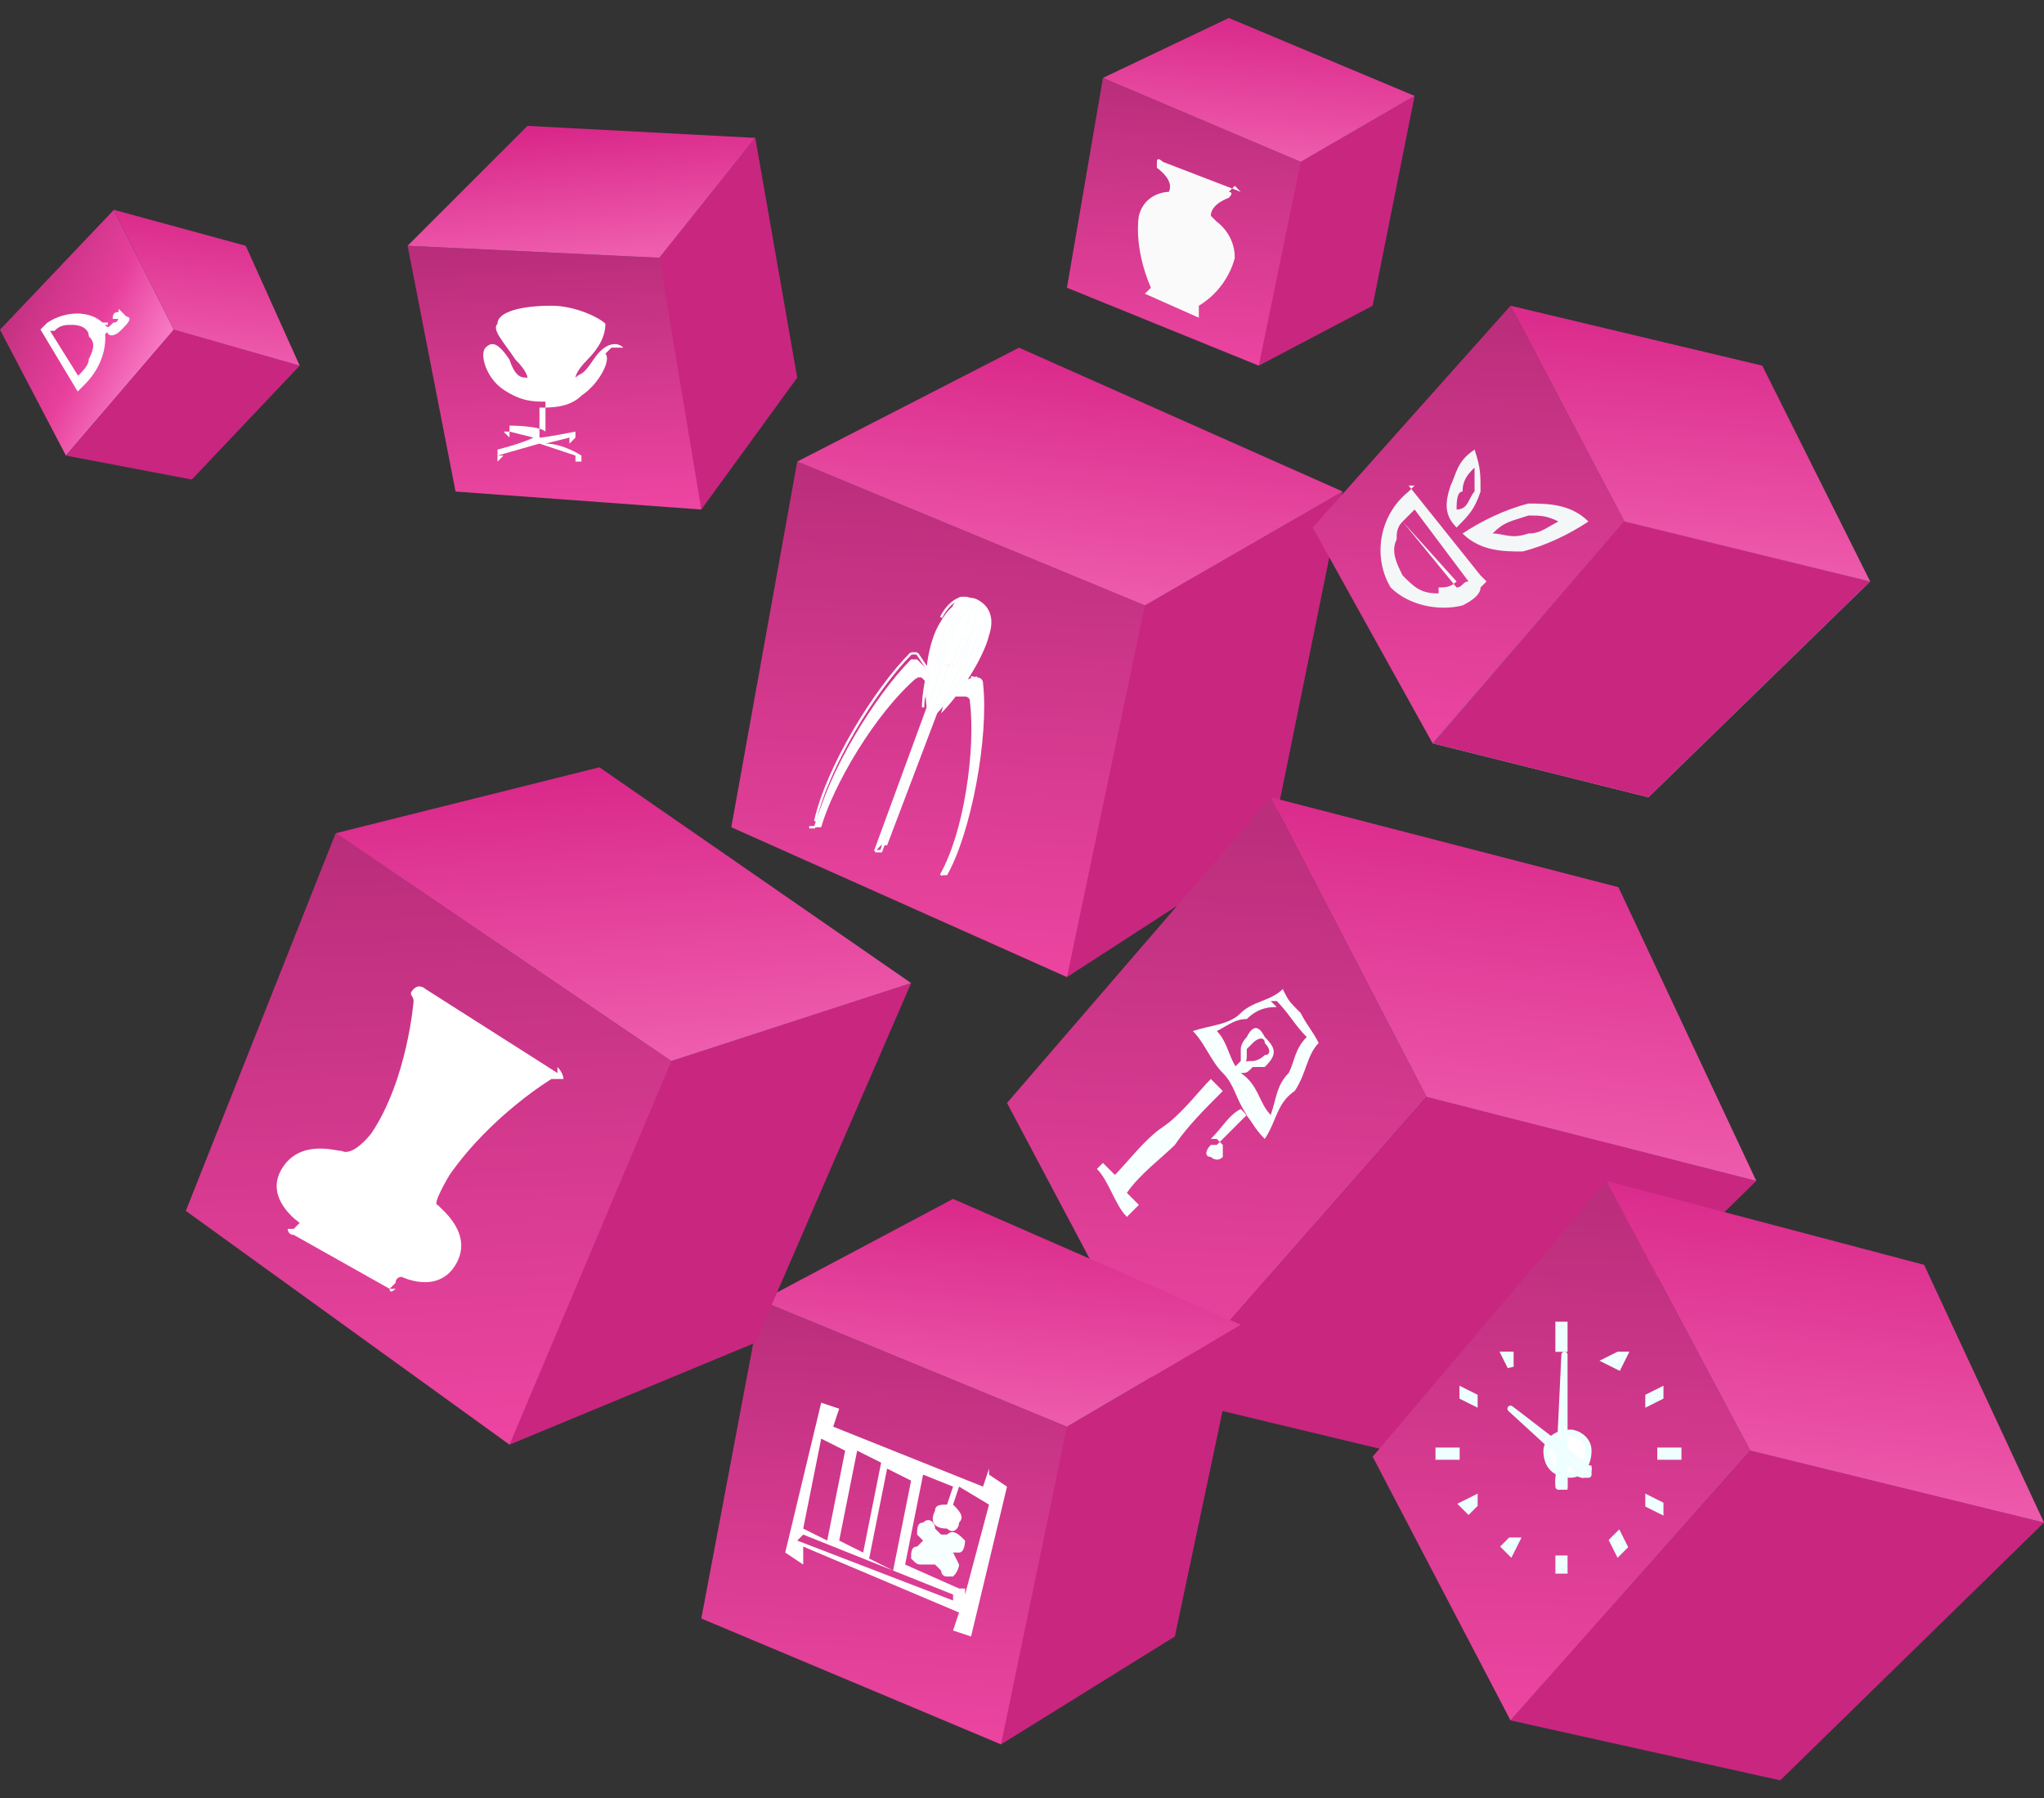 <svg xmlns="http://www.w3.org/2000/svg" xml:space="preserve" width="341" height="300" style="shape-rendering:geometricPrecision;text-rendering:geometricPrecision;image-rendering:optimizeQuality;fill-rule:evenodd;clip-rule:evenodd" viewBox="0 0 341 300" xmlns:xlink="http://www.w3.org/1999/xlink"><rect x="0" y="0" width="341" height="300" fill="#333333" stroke="none"/><defs><linearGradient id="id0" gradientUnits="userSpaceOnUse" x1="156.07" y1="163.462" x2="160.796" y2="75.679"><stop offset="0" style="stop-color:#ed45a1"/><stop offset="1" style="stop-color:#b92d7a"/></linearGradient><linearGradient id="id1" gradientUnits="userSpaceOnUse" x1="242.999" y1="124.371" x2="246.917" y2="50.903"><stop offset="0" style="stop-color:#ed45a1"/><stop offset="1" style="stop-color:#b92d7a"/></linearGradient><linearGradient id="id2" gradientUnits="userSpaceOnUse" x1="200.58" y1="233.248" x2="205.825" y2="132.086"><stop offset="0" style="stop-color:#ed45a1"/><stop offset="1" style="stop-color:#b92d7a"/></linearGradient><linearGradient id="id3" gradientUnits="userSpaceOnUse" x1="258.287" y1="287.632" x2="262.241" y2="196.682"><stop offset="0" style="stop-color:#ed45a1"/><stop offset="1" style="stop-color:#b92d7a"/></linearGradient><linearGradient id="id4" gradientUnits="userSpaceOnUse" x1="74.328" y1="241.594" x2="69.344" y2="137.926"><stop offset="0" style="stop-color:#ed45a1"/><stop offset="1" style="stop-color:#b92d7a"/></linearGradient><linearGradient id="id5" gradientUnits="userSpaceOnUse" x1="147.096" y1="291.39" x2="151.562" y2="216.36"><stop offset="0" style="stop-color:#ed45a1"/><stop offset="1" style="stop-color:#b92d7a"/></linearGradient><linearGradient id="id6" gradientUnits="userSpaceOnUse" x1="197.382" y1="61.443" x2="200.053" y2="13.37"><stop offset="0" style="stop-color:#ed45a1"/><stop offset="1" style="stop-color:#b92d7a"/></linearGradient><linearGradient id="id7" gradientUnits="userSpaceOnUse" xlink:href="#id4" x1="94.676" y1="85.021" x2="92.685" y2="41.218"/><linearGradient id="id8" gradientUnits="userSpaceOnUse" x1="280.169" y1="97.393" x2="284.108" y2="51.112"><stop offset="0" style="stop-color:#ef5eae"/><stop offset="1" style="stop-color:#d92789"/></linearGradient><linearGradient id="id9" gradientUnits="userSpaceOnUse" x1="249.382" y1="196.831" x2="256.118" y2="132.469"><stop offset="0" style="stop-color:#ef5eae"/><stop offset="1" style="stop-color:#d92789"/></linearGradient><linearGradient id="id10" gradientUnits="userSpaceOnUse" x1="301.436" y1="253.798" x2="307.332" y2="196.807"><stop offset="0" style="stop-color:#ef5eae"/><stop offset="1" style="stop-color:#d92789"/></linearGradient><linearGradient id="id11" gradientUnits="userSpaceOnUse" x1="33.273" y1="60.788" x2="35.92" y2="34.985"><stop offset="0" style="stop-color:#ef5eae"/><stop offset="1" style="stop-color:#d92789"/></linearGradient><linearGradient id="id12" gradientUnits="userSpaceOnUse" x1="209.104" y1="27.156" x2="210.934" y2="2.449"><stop offset="0" style="stop-color:#ef5eae"/><stop offset="1" style="stop-color:#d92789"/></linearGradient><linearGradient id="id13" gradientUnits="userSpaceOnUse" x1="106.017" y1="177.558" x2="102.099" y2="127.603"><stop offset="0" style="stop-color:#ef5eae"/><stop offset="1" style="stop-color:#d92789"/></linearGradient><linearGradient id="id14" gradientUnits="userSpaceOnUse" x1="165.27" y1="238.724" x2="168.887" y2="199.847"><stop offset="0" style="stop-color:#ef5eae"/><stop offset="1" style="stop-color:#d92789"/></linearGradient><linearGradient id="id15" gradientUnits="userSpaceOnUse" x1="176.344" y1="101.487" x2="181.122" y2="57.808"><stop offset="0" style="stop-color:#ef5eae"/><stop offset="1" style="stop-color:#d92789"/></linearGradient><linearGradient id="id16" gradientUnits="userSpaceOnUse" xlink:href="#id13" x1="98.376" y1="42.962" x2="96.332" y2="21.159"/><linearGradient id="id17" gradientUnits="userSpaceOnUse" x1="280.182" y1="133.371" x2="270.214" y2="86.518"><stop offset="0" style="stop-color:#ff93d5"/><stop offset=".471" style="stop-color:#46d5ce"/><stop offset="1" style="stop-color:#b92d7a"/></linearGradient><linearGradient id="id18" gradientUnits="userSpaceOnUse" x1="29.84" y1="63.1" x2="-.567" y2="47.558"><stop offset="0" style="stop-color:#ff93d5"/><stop offset=".471" style="stop-color:#e73f9b"/><stop offset="1" style="stop-color:#b92d7a"/></linearGradient><style>.str0{stroke:#fbfdfe;stroke-width:.393}.str1,.str2{stroke:#efffff;stroke-width:1.033}.str2{stroke-linejoin:round}.fil1,.fil6{fill-rule:nonzero}.fil6{fill:none}.fil1{fill:#c92680}.fil3,.fil9{fill-rule:nonzero}.fil9{fill:#f8ffff}.fil3{fill:#fff}</style></defs><g id="Слой_x0020_1"><g id="_241006816"><path style="fill:url(#id7);fill-rule:nonzero" d="m68 41 8 41 41 3 2-26-9-16z"/><path class="fil1" d="m110 43 7 42 16-22-7-40z"/><path style="fill:url(#id16);fill-rule:nonzero" d="m68 41 42 2 16-20-38-2z"/><path class="fil3" d="M104 58c-1-1-3-1-5 2s-2 2-3 3c0 0 0-1 2-3q3-3 3-6c-1-1-5-3-9-3-5 0-9 1-9 3-1 1 1 3 3 6 2 2 2 3 2 3-1 0-2 0-3-3-2-3-3-3-4-2s0 5 3 7 5 2 7 2v5c-1-1-6-1-6-1v1h-1l1 1v-1l4 1c-2 1-6 2-6 2v2l1-1h-1l7-2 6 2v1h1v-1s-3-2-6-2l4-1v1l1-1v-1s-5 1-6 1v-5c2 0 5 0 7-2 3-2 5-6 4-7l1-1z"/><path style="fill:url(#id0);fill-rule:nonzero" d="m133 77-11 61 56 25 17-35-4-27z"/><path class="fil1" d="m191 101-13 62 34-22 12-59z"/><path style="fill:url(#id15);fill-rule:nonzero" d="m133 77 58 24 33-19-54-24z"/><path class="fil3" d="M157 104c-2 4-3 11-2 15l2-7 1-1h1v1l-2 7c3-3 7-9 8-13 1-3 0-5-2-6s-4 1-5 3z"/><path class="fil6 str0" d="M157 104c-2 4-3 11-2 15m0 0 2-7m0 0 1-1m-1 0h1m0 0v1m0 0-2 7"/><path class="fil6 str0" d="M156 119c3-3 7-9 8-13 1-3 0-5-2-6s-4 1-5 3"/><path class="fil3" d="M164 106c1-2 0-5-2-5-2-1-3 1-5 3l6 2z"/><path class="fil6 str0" d="M164 106c1-2 0-5-2-5-2-1-3 1-5 3"/><path class="fil3" d="M162 106c1-2 1-5-1-5-1-1-3 1-4 3z"/><path class="fil3" d="M162 106c1-3 1-5-1-5-1-1-2 1-3 3z"/><path class="fil6 str0" d="M162 106c1-3 1-5-1-5-1-1-2 1-3 3m0 0"/><path class="fil3" d="M161 105c1-2 1-5 0-5-1-1-2 1-3 4z"/><path class="fil6 str0" d="M161 105c1-2 1-5 0-5-1-1-2 1-3 4"/><path class="fil3" d="M161 105c1-2 1-5 1-5l-2 4 2 1z"/><path class="fil6 str0" d="M161 105c1-2 1-5 1-5l-2 4m-1 0"/><path class="fil3" d="M159 104c-1 2-2 5-2 7z"/><path class="fil6 str0" d="M159 104c-1 2-2 5-2 7"/><path class="fil3" d="M158 112c1-1 2-5 3-6z"/><path class="fil6 str0" d="M158 112c1-1 2-5 3-6"/><path class="fil3" d="M159 104c-1 2-3 8-3 12z"/><path class="fil6 str0" d="M159 104c-1 2-3 8-3 12"/><path class="fil3" d="M158 104c-1 3-3 10-3 14z"/><path class="fil6 str0" d="M158 104c-1 3-3 10-3 14"/><path class="fil3" d="M157 104c-1 3-3 10-3 14z"/><path class="fil6 str0" d="M157 104c-1 3-3 10-3 14"/><path class="fil3" d="M157 104c-2 3-3 10-2 14z"/><path class="fil6 str0" d="M157 104c-2 3-3 10-2 14"/><path class="fil3" d="M156 119c3-3 6-9 7-13z"/><path class="fil6 str0" d="M156 119c3-3 6-9 7-13"/><path class="fil3" d="M156 118c2-3 6-9 6-12z"/><path class="fil6 str0" d="M156 118c2-3 6-9 6-12"/><path class="fil3" d="M156 117c2-3 5-9 6-12z"/><path class="fil6 str0" d="M156 117c2-3 5-9 6-12"/><path class="fil3" d="M157 117c2-2 4-8 5-11z"/><path class="fil6 str0" d="M157 117c2-2 4-8 5-11"/><path class="fil3" d="M155 114v-2l-2-2h-1c-6 6-14 19-16 28h1c2-7 9-19 16-25h1l2 2v-1z"/><path class="fil6 str0" d="M155 114v-2m0 0-2-3m0 0h-1m0 0c-6 6-14 19-16 28m-1 1h1m17-26 2 2"/><path class="fil3" d="M160 114s-1 1-1 2h2s1 0 1 1c1 8-1 22-5 29h1c4-7 7-23 6-32 0-1-1-1-1-1zh1z"/><path class="fil6 str0" d="M160 114s-1 1-1 2m0 0h2m0 0s1 0 1 1c1 8-1 22-5 29m6-33-3 1"/><path class="fil3" d="m146 142 11-30c0-1 1-1 1-1h1v1l-11 29h-1z"/><path class="fil6 str0" d="M162 106c1-2 1-5-1-5-1-1-3 1-4 3m4-4-4 11m-21 27c2-7 9-19 16-25h1m4 33c4-7 7-23 6-32 0-1-1-1-1-1m-16 29 11-30m0 0c0-1 1-1 1-1m-1 0h1m0 0v1m0 0-11 30h-1"/><path style="fill:url(#id2);fill-rule:nonzero" d="m238 183-44 50-26-49 44-51z"/><path class="fil1" d="m293 197-49 48-50-12 44-50z"/><path style="fill:url(#id9);fill-rule:nonzero" d="m270 148 23 49-55-14-26-50z"/><path class="fil9" d="M188 199c2-3 6-6 8-8 2-3 5-6 8-9l-2-2c-2 2-5 6-8 8s-6 6-8 8l-2-2-1 1c2 2 3 6 5 8l2-2zh1z"/><path class="fil9" d="M213 167c2 2 3 4 5 6-2 2-2 4-3 6-2 2-2 4-3 7-2-2-2-5-5-7-2-2-2-5-4-7 2-1 3-2 5-2 2-2 4-2 5-2l-1-1zm-11 23c2-2 3-4 5-5 2 2 2 3 4 5 2-3 2-6 5-8 2-3 2-6 4-8-1-2-2-3-3-5-2-2-2-2-3-4-2 2-5 2-7 4s-5 2-8 3c2 2 3 5 5 7s2 4 4 7l-5 5h-1c-1 1-1 2 0 2 0 0 1 1 2 0v-2l-1-1z"/><path class="fil9" d="M208 175v-1zm3-2q-1.5-3-3 0s-1 1-1 2v2l-2 2c1 0 1 0 1 1 0-1 1-1 1-2 1-1 1-1 1-2v-1l1-1c1-1 2-1 2 0 1 1 1 2 0 2-1 1-2 1-2 1-1 0-2 0-2 1-1 0-1 1-2 1 0 1 1 1 1 1l1-1c1 0 1 0 2-1h2c2-2 2-3 0-5"/><path style="fill:url(#id6);fill-rule:nonzero" d="m184 13-6 35 32 13 10-19-3-15z"/><path class="fil1" d="m217 27-7 34 19-10 7-35z"/><path style="fill:url(#id12);fill-rule:nonzero" d="m184 13 33 14 19-11-31-13z"/><path d="M205 32s1 0 0 1c0 0 1 0 0 0 0 0-3 1-3 3l1 1s3 2 3 6c0 0-1 5-6 8v2l-9-4 1-1c-3-7-2-12-2-12 1-4 5-4 5-4 1-2-2-4-2-4v-1c0-1 1 0 1 0l13 5-1-1z" style="fill:#fafafa;fill-rule:nonzero"/><path class="fil1" d="m341 254-44 43-45-10 40-45z"/><path style="fill:url(#id3);fill-rule:nonzero" d="m292 242-40 45-23-44 39-46z"/><path style="fill:url(#id10);fill-rule:nonzero" d="m321 211 20 43-49-12-24-45z"/><path class="fil3 str1" d="M260 221v4h1v-4zm-20 22h3v-1h-3zm21 19v-2h-1v2zm-10-36 1 2v-2zm-7 7 2 1v-1l-2-1zm1 19 1-1v-1l-2 1zm7 7 1-2h-1l-1 1zm19-1-1-2-1 1 1 2zm6-7-2-1v1l2 1zm3-9h-3v1h3zm-3-10-2 1v1l2-1zm-7-6-2 1 2 1 1-2z"/><path class="fil3 str2" d="M265 242c0-2-2-3-3-3-3 0-4 2-4 3 0 3 2 4 4 4s3-2 3-4z"/><path class="fil3 str2" d="m260 247 1-21v21zm1 0v1h-1v-1z"/><path class="fil3 str2" d="m265 245-13-10 12 11z"/><path class="fil3 str2" d="M264 246h1v-1z"/><path class="fil3 str1" d="M261 247v1c-1 0-1 0-1-1zm4-2c0 1-1 1-1 1s-1 0-1-1z"/><path style="fill:url(#id1);fill-rule:nonzero" d="m271 87-32 37-20-36 33-37z"/><path style="fill:url(#id17);fill-rule:nonzero" d="m312 97-37 36-36-9 32-37z"/><path class="fil1" d="m312 97-37 36-36-9 32-37z"/><path style="fill:url(#id8);fill-rule:nonzero" d="m294 61 18 36-41-10-19-36z"/><path d="M240 99c-3 0-4-1-6-3-1-2-2-4-1-6 0-1 0-2 1-3l9 10c-1 1-2 1-3 1zm5-2c-1 0-1 1-2 1l-9-11 2-2zm-9-16-1 1c-5 4-6 11-3 16 3 3 8 4 12 3q3-1.5 3-3l1-1-1-1-12-15zm19 5c2 0 3 0 5 1-2 1-3 2-5 2-3 1-4 0-6 0 2-2 3-2 6-3m-1 6c4-1 8-3 11-5-3-3-7-3-10-3-4 1-8 3-11 5 3 3 7 3 10 3m-8-10c-1 1-1 3-3 3 0-1 0-3 1-3 0-2 1-3 2-4zm-3 6c2-2 3-3 4-6 0-3 0-4-1-7-3 2-3 4-4 6-1 3-1 5 1 7" style="fill:#f4f7f7;fill-rule:nonzero"/><path style="fill:url(#id5);fill-rule:nonzero" d="m127 217-10 53 50 21 14-29-3-24z"/><path class="fil1" d="m178 238-11 53 29-18 11-52z"/><path style="fill:url(#id14);fill-rule:nonzero" d="m127 217 51 21 29-17-48-21z"/><path class="fil3" d="m134 256 25 10v1l-26-10zm4 1-4-2 3-15 4 2zm10-12 4 2-3 15-4-2zm-5-3 4 2-3 15-4-2zm17 23-9-4 3-15 5 2-1 3c-1 0-2 0-2 1-1 2 0 3 2 3 1 1 2 0 2-1 1-1 0-2-1-3l1-3 5 3-4 15v-1zm5-20-1 3-25-10 1-3-3-1-6 25 3 2v-3l26 11-1 3 3 1 6-25-3-2z"/><path class="fil9" d="M158 256h-1l-1-1c0-1-1-2-2-1-1 0-1 1-1 2l1 1-1 1c-1 0-1 1-1 2 1 1 1 1 2 1h2l1 1s0 1 1 1h1c1-1 1-2 1-2l-1-2h1c1 0 1-2 1-2-1-1-2-2-3-1"/><path style="fill:url(#id4);fill-rule:nonzero" d="m56 139-25 63 54 39 25-34 2-30z"/><path class="fil1" d="m112 177-27 64 41-17 26-60z"/><path style="fill:url(#id13);fill-rule:nonzero" d="m56 139 56 38 40-13-52-36z"/><path class="fil3" d="M93 178s1 1 1 2h-2s-10 6-17 16c0 0-3 5-2 5 1 1 6 5 3 10s-9 2-9 2-1 0-1 1l-1 1h1s-1 1-1 0l-16-9c-1 0-1-1-1-1h1l1-1s-6-4-3-9 9-3 10-3c2 1 5-3 5-3 6-9 7-22 7-22 0-1-1-1 0-2s2 0 2 0l22 14z"/><path style="fill:url(#id18);fill-rule:nonzero" d="M29 55 11 76 0 55l19-20z"/><path class="fil1" d="M50 61 32 80l-21-4 18-21z"/><path style="fill:url(#id11);fill-rule:nonzero" d="m41 41 9 20-21-6-10-20z"/><path class="fil3 str0" d="M9 55c1-1 2-1 3-1 2 0 3 1 3 2 1 1 1 2 0 4 0 1-1 2-2 3l-5-8zm8-1c-2-2-6-2-9 0l-1 1 6 10 1-1c3-3 4-7 3-10h1z"/><path class="fil3 str0" d="M20 52c0 1 0 2-1 2-1 1-1 1-2 0l-1 1 1 1 1-1c0 1 1 1 2 0s2-2 1-2c-1-1-2-1-2 0h2z"/></g></g></svg>